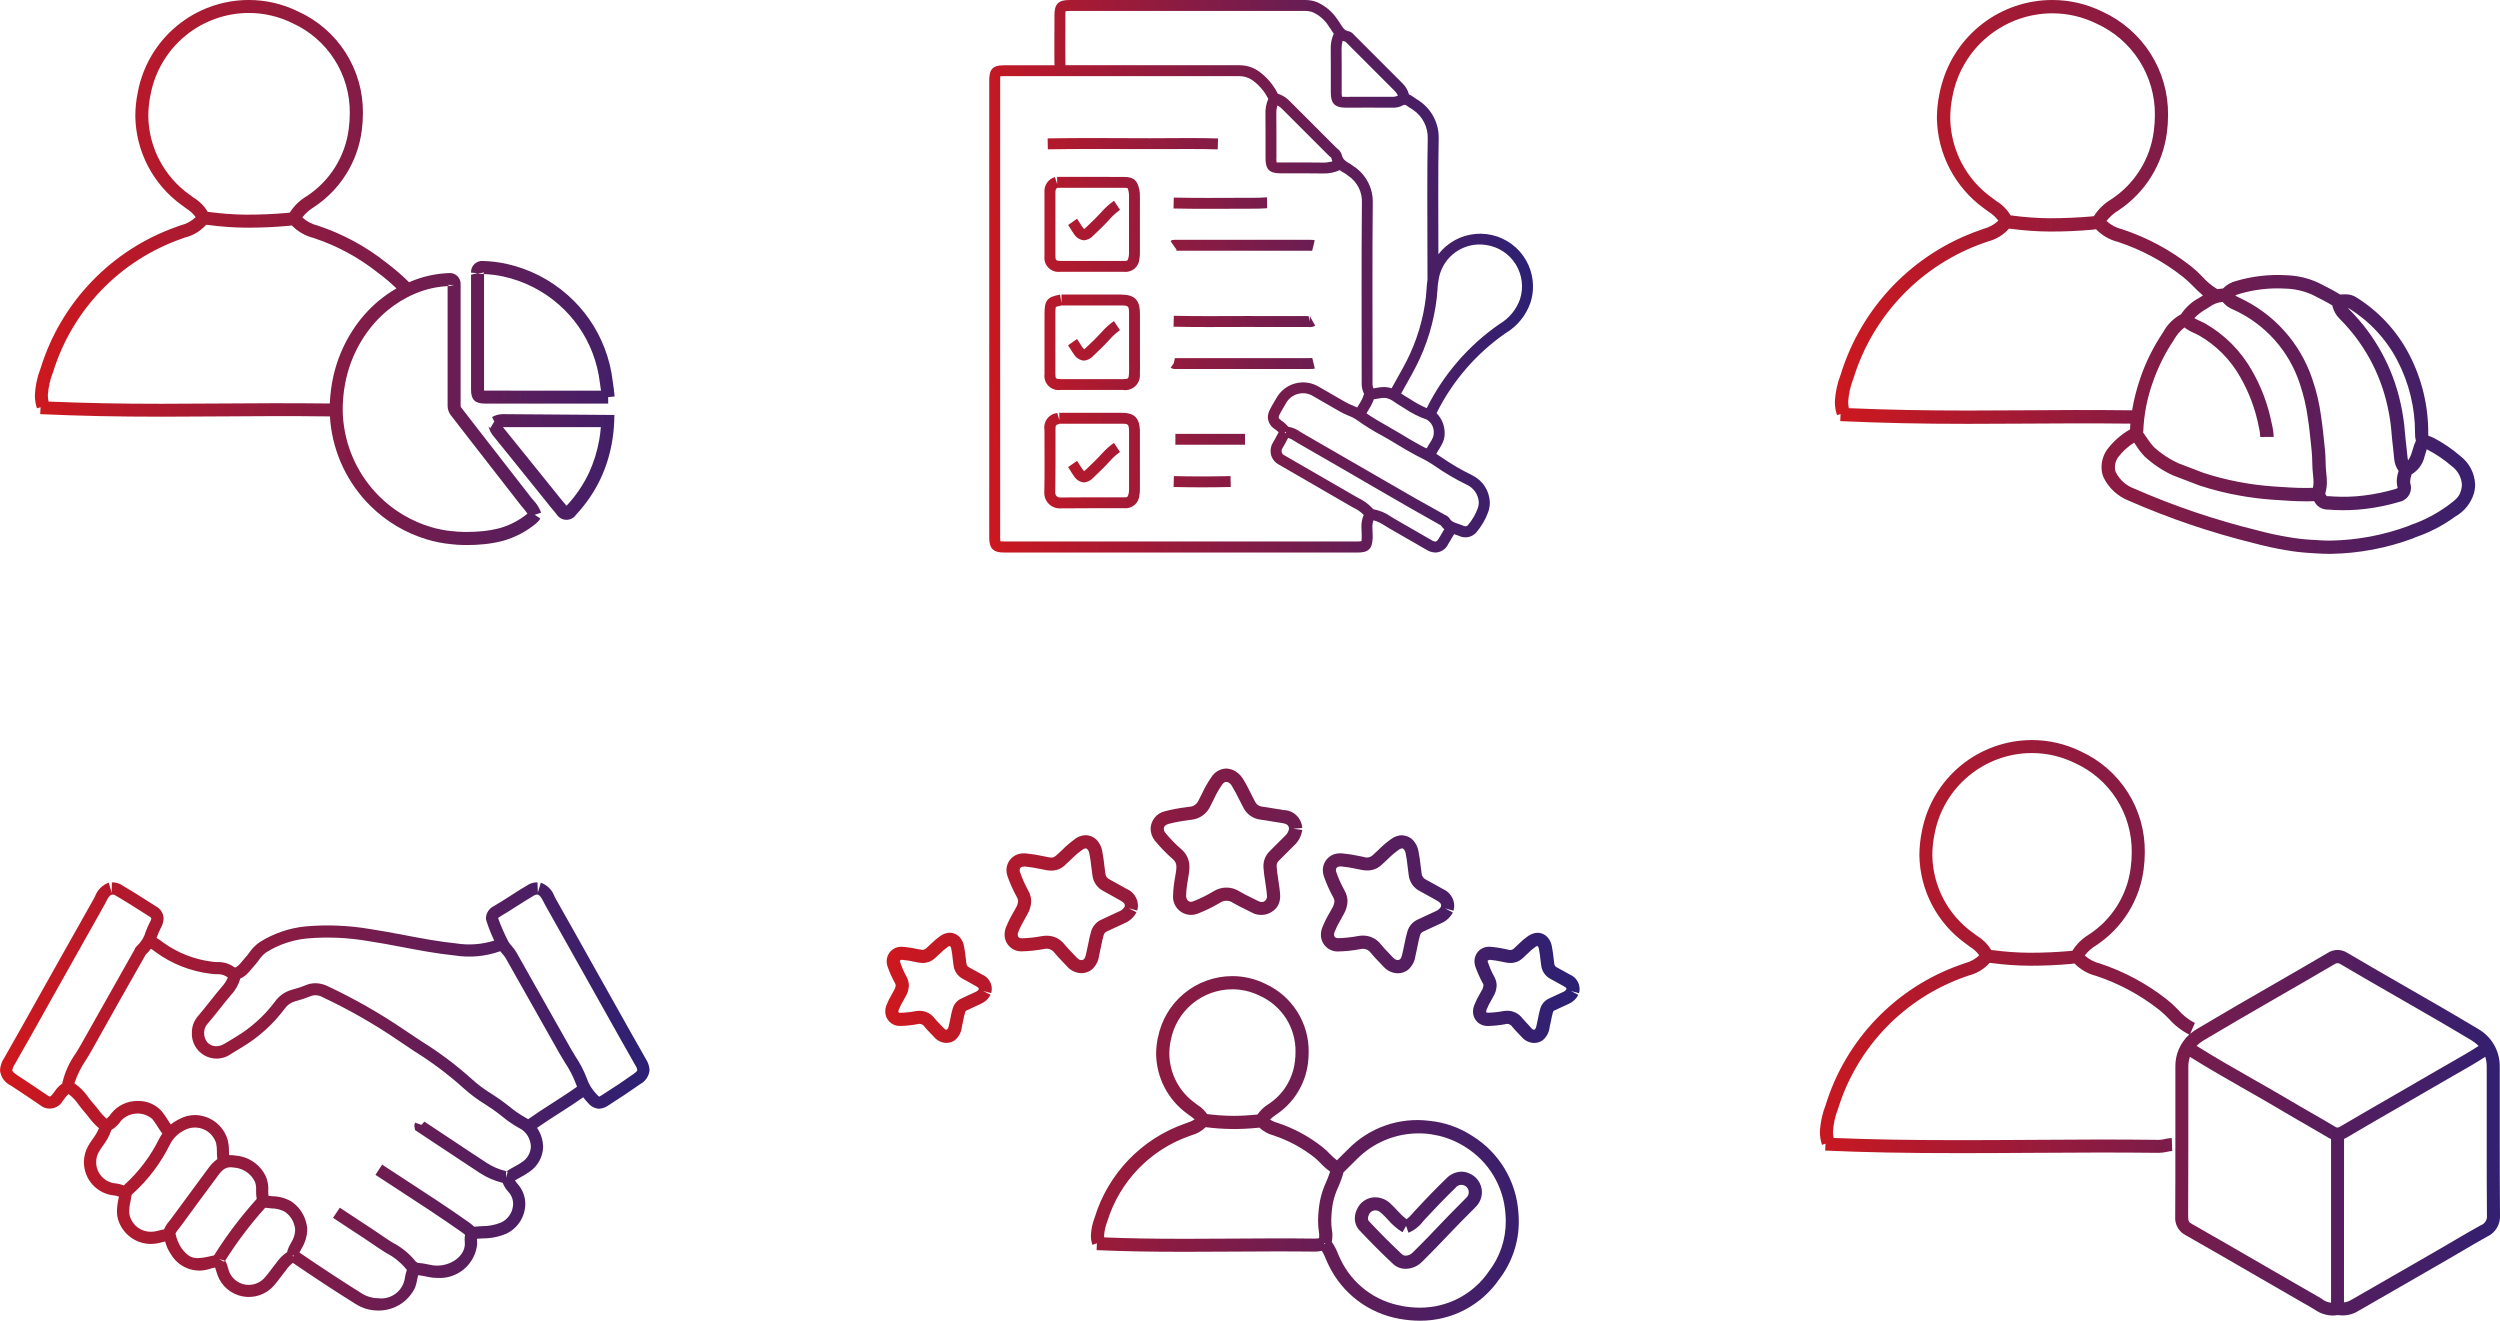 <svg xmlns="http://www.w3.org/2000/svg" xmlns:xlink="http://www.w3.org/1999/xlink" width="175.659" height="92.799" viewBox="0 0 175.659 92.799">
  <defs>
    <linearGradient id="linear-gradient" y1="0.773" x2="1" y2="0.779" gradientUnits="objectBoundingBox">
      <stop offset="0" stop-color="#ce181e"/>
      <stop offset="1" stop-color="#2a2075"/>
    </linearGradient>
    <linearGradient id="linear-gradient-2" y1="0.848" x2="1.091" y2="0.824" xlink:href="#linear-gradient"/>
    <linearGradient id="linear-gradient-3" y1="0.847" x2="1" y2="0.869" xlink:href="#linear-gradient"/>
    <linearGradient id="linear-gradient-4" y1="1.168" x2="1.06" y2="1.087" xlink:href="#linear-gradient"/>
    <linearGradient id="linear-gradient-5" y1="0.766" x2="1.17" y2="0.808" xlink:href="#linear-gradient"/>
    <linearGradient id="linear-gradient-6" x1="-0.039" y1="0.843" x2="1.053" y2="0.854" xlink:href="#linear-gradient"/>
    <clipPath id="clip-path">
      <path id="Path_4759" data-name="Path 4759" d="M37.763,31.848l.119-.135c.76-.824,1.476-1.561,2.187-2.252a.517.517,0,1,1,.766.688c-.215.222-.434.44-.651.659-.317.319-.634.637-.945.965-.714.754-1.431,1.505-2.175,2.233a.7.7,0,0,1-.49.221.367.367,0,0,1-.245-.077c-.779-.728-1.565-1.514-2.334-2.337a.285.285,0,0,1-.078-.206.57.57,0,0,1,.062-.241.49.49,0,0,1,.482-.32c.147,0,.263.062.458.246.133.124.259.257.383.39a4.488,4.488,0,0,0,1.041.9l.254-.445.167.479a2.387,2.387,0,0,0,1-.767M39.426,28.8c-.723.7-1.45,1.451-2.222,2.289l-.13.148a2.315,2.315,0,0,1-.449.428,4.8,4.8,0,0,1-.648-.612c-.14-.149-.278-.3-.424-.432a1.575,1.575,0,0,0-1.145-.494H34.4a1.4,1.4,0,0,0-1.247.83,1.468,1.468,0,0,0-.159.651,1.224,1.224,0,0,0,.326.837c.784.838,1.585,1.639,2.378,2.38a1.267,1.267,0,0,0,.875.326,1.621,1.621,0,0,0,1.137-.486c.75-.736,1.475-1.495,2.2-2.257.305-.322.617-.635.929-.949q.332-.331.661-.667a1.473,1.473,0,0,0,.425-1.025,1.442,1.442,0,0,0-.955-1.347,1.3,1.3,0,0,0-.481-.094,1.529,1.529,0,0,0-1.06.472m-8.584,4.55.077.017-.072.069Zm1.388-5.105v0h0v0m4.063,9.514a5.866,5.866,0,0,1-4.306-3.271c-.067-.129-.123-.264-.18-.4a3.8,3.8,0,0,0-.433-.822,2.7,2.7,0,0,0,.043-.46,1.912,1.912,0,0,0-.028-.338,4.213,4.213,0,0,1-.054-.692,7.722,7.722,0,0,1,.122-1.27,5.213,5.213,0,0,1,.371-1.1,7,7,0,0,0,.37-1.031l.012-.012c.183-.173.359-.35.535-.527.148-.15.3-.3.45-.447a6.107,6.107,0,0,1,7.552-.8,6,6,0,0,1,2.828,4.7c.015.18.023.359.023.537a5.733,5.733,0,0,1-1.182,3.5,5.838,5.838,0,0,1-4.84,2.558,7.3,7.3,0,0,1-1.285-.118m-20.909-4.82c0-.042-.007-.088-.007-.133a3.37,3.37,0,0,1,.231-1.006,9.234,9.234,0,0,1,5.768-5.984l.159-.057a2.211,2.211,0,0,0,.979-.563,15.84,15.84,0,0,0,3.657.043l.118-.012a2.285,2.285,0,0,0,1,.551,9.43,9.43,0,0,1,2.874,1.552,4.281,4.281,0,0,1,.428.4,4.14,4.14,0,0,0,.667.585c-.074.243-.175.483-.28.735a5.922,5.922,0,0,0-.43,1.306,8.586,8.586,0,0,0-.137,1.424,5.1,5.1,0,0,0,.068.847,1.037,1.037,0,0,1,.014.183,1.539,1.539,0,0,1-.011.181h-.008a1.113,1.113,0,0,1-.235.034c-1.954-.026-3.909-.014-5.866,0-1.107.007-2.212.014-3.319.014-2.253,0-4.027-.03-5.671-.1M26.228,25.16h0m-3.617-.882a2.162,2.162,0,0,0-.642-.621c-.062-.046-.125-.09-.184-.137a4.322,4.322,0,0,1-1.823-3.457,4.724,4.724,0,0,1,.1-.967,4.408,4.408,0,0,1,4.319-3.584,4.339,4.339,0,0,1,1.912.444,4.255,4.255,0,0,1,2.535,3.972,5.063,5.063,0,0,1-.046.675,4.148,4.148,0,0,1-1.858,2.98,2.563,2.563,0,0,0-.769.728l-.069.008c-.509.047-1.005.086-1.583.086a15.233,15.233,0,0,1-1.9-.127m-3.449-5.369a5.674,5.674,0,0,0-.121,1.154,5.266,5.266,0,0,0,2.171,4.181c.072.057.147.11.223.164a2.4,2.4,0,0,1,.311.248,1.942,1.942,0,0,1-.516.234l-.175.063a10.137,10.137,0,0,0-6.331,6.593,3.983,3.983,0,0,0-.267,1.261,2.057,2.057,0,0,0,.106.659l.317-.107-.022.481c1.8.082,3.71.118,6.2.118,1.108,0,2.216-.007,3.325-.014,1.95-.012,3.881-.024,5.863,0a2.024,2.024,0,0,0,.415-.053l.025-.005a3.564,3.564,0,0,1,.274.56c.067.158.134.315.211.465a6.838,6.838,0,0,0,4.962,3.755,8.312,8.312,0,0,0,1.451.133,6.713,6.713,0,0,0,5.574-2.929,6.634,6.634,0,0,0,1.366-4.049c0-.2-.009-.41-.027-.618a6.874,6.874,0,0,0-3.242-5.39,6.7,6.7,0,0,0-3.005-1.058,6.79,6.79,0,0,0-5.691,1.966c-.158.151-.312.305-.465.46l-.02.02c-.109.11-.218.221-.325.325a3.752,3.752,0,0,1-.5-.447,5,5,0,0,0-.522-.482,10.338,10.338,0,0,0-3.154-1.7,1.847,1.847,0,0,1-.527-.234,2.486,2.486,0,0,1,.4-.324A5.1,5.1,0,0,0,29.7,20.724a6.058,6.058,0,0,0,.053-.8,5.2,5.2,0,0,0-3.054-4.8,5.252,5.252,0,0,0-2.315-.538,5.323,5.323,0,0,0-5.222,4.32m-15.7-5.55c.122-.107.241-.218.358-.333a4.7,4.7,0,0,1,.587-.5c.091-.06.136-.065.178-.01a.449.449,0,0,1,.059.179c.049.233.075.47.1.707.016.149.034.3.056.444a1.231,1.231,0,0,0,.665.944c.168.087.333.181.5.275.14.079.278.159.418.234.123.067.187.125.187.175a.274.274,0,0,1,0,.041.5.5,0,0,1-.228.187c-.2.088-.394.18-.591.272l-.374.176a1.108,1.108,0,0,0-.636.714,6.1,6.1,0,0,0-.161.687c-.026.133-.052.265-.083.394l-.026.111c-.028.123-.056.251-.162.305a.273.273,0,0,1-.182-.1L3.879,18c-.142-.148-.286-.293-.415-.452a1.31,1.31,0,0,0-1.057-.523,1.65,1.65,0,0,0-.285.025,6.793,6.793,0,0,1-1.079.115c-.111,0-.12-.047-.12-.1l.02-.1a5.079,5.079,0,0,1,.355-.707l.136-.245a1.623,1.623,0,0,0,.228-.77,1.31,1.31,0,0,0-.173-.628,5.883,5.883,0,0,1-.462-1.075c0-.024,0-.1.158-.1h0a6.963,6.963,0,0,1,.927.151l.173.035a1.815,1.815,0,0,0,.345.035,1.218,1.218,0,0,0,.83-.31m.431-1.6a5.438,5.438,0,0,0-.71.6c-.107.1-.213.205-.327.3a.383.383,0,0,1-.389.065L2.3,12.694a7.592,7.592,0,0,0-1.14-.172A1.016,1.016,0,0,0,.1,13.544a1.146,1.146,0,0,0,.056.35,7.471,7.471,0,0,0,.536,1.2.34.34,0,0,1,.042.156.769.769,0,0,1-.115.331l-.128.23a5.69,5.69,0,0,0-.416.84A1.192,1.192,0,0,0,0,17.069a1.009,1.009,0,0,0,1.043,1.019,7.478,7.478,0,0,0,1.233-.128.416.416,0,0,1,.472.168c.145.18.306.348.469.514l.227.238a1.161,1.161,0,0,0,.861.4,1,1,0,0,0,.6-.2,1.394,1.394,0,0,0,.479-.92c.034-.145.065-.292.092-.439a5.662,5.662,0,0,1,.139-.594c.017-.063.045-.1.138-.144l.383-.18c.19-.089.38-.179.573-.264A1.4,1.4,0,0,0,7.4,15.9l-.523-.272.568.153a1.229,1.229,0,0,0,.042-.314,1.1,1.1,0,0,0-.674-.988c-.133-.072-.266-.147-.4-.222-.176-.1-.352-.2-.53-.292a.3.3,0,0,1-.177-.259c-.019-.139-.036-.278-.053-.418-.031-.263-.063-.526-.114-.781a1.286,1.286,0,0,0-.24-.57.958.958,0,0,0-.768-.4,1.165,1.165,0,0,0-.648.223m40.867,1.6c.121-.105.237-.216.354-.327a4.5,4.5,0,0,1,.591-.509c.094-.062.138-.066.179-.011a.491.491,0,0,1,.059.179c.048.231.074.465.1.7.018.152.035.3.058.452a1.227,1.227,0,0,0,.664.944c.17.087.335.181.5.275.14.079.279.159.418.234s.191.126.191.176a.25.25,0,0,1-.005.038.488.488,0,0,1-.228.189c-.191.084-.379.173-.567.262l-.4.186a1.128,1.128,0,0,0-.637.716c-.065.218-.11.441-.154.664-.026.14-.055.278-.089.42l-.022.1c-.028.127-.057.257-.164.313a.273.273,0,0,1-.182-.1L45.182,18c-.144-.149-.288-.3-.419-.459a1.321,1.321,0,0,0-1.058-.521,1.662,1.662,0,0,0-.286.025,6.7,6.7,0,0,1-1.08.115c-.108,0-.117-.046-.117-.094a.3.3,0,0,1,.021-.1,4.9,4.9,0,0,1,.347-.7l.14-.254a1.613,1.613,0,0,0,.231-.771,1.294,1.294,0,0,0-.161-.6,5.965,5.965,0,0,1-.475-1.1c0-.065.023-.065.159-.1a7.063,7.063,0,0,1,.92.149l.181.037a1.75,1.75,0,0,0,.346.036,1.218,1.218,0,0,0,.828-.311m.433-1.6a5.282,5.282,0,0,0-.718.609c-.105.1-.209.2-.32.3a.371.371,0,0,1-.388.065l-.175-.035a7.564,7.564,0,0,0-1.134-.17A1.017,1.017,0,0,0,41.4,13.544a1.159,1.159,0,0,0,.056.352,7.9,7.9,0,0,0,.535,1.2.313.313,0,0,1,.044.155.763.763,0,0,1-.118.332l-.134.241a5.651,5.651,0,0,0-.406.826,1.182,1.182,0,0,0-.08.424,1.006,1.006,0,0,0,1.04,1.017,7.522,7.522,0,0,0,1.235-.128.415.415,0,0,1,.472.168c.147.182.31.35.472.519l.222.233a1.167,1.167,0,0,0,.863.4,1.013,1.013,0,0,0,.606-.2,1.39,1.39,0,0,0,.477-.917c.037-.153.068-.306.1-.461.037-.191.075-.385.13-.573a.208.208,0,0,1,.138-.146l.408-.19c.184-.085.367-.172.552-.254a1.4,1.4,0,0,0,.688-.635l-.516-.274.563.153a1.188,1.188,0,0,0,.043-.314,1.108,1.108,0,0,0-.675-.989c-.135-.072-.266-.147-.4-.222-.176-.1-.352-.2-.53-.292a.3.3,0,0,1-.176-.259c-.021-.141-.036-.282-.054-.424-.029-.262-.061-.522-.114-.781a1.274,1.274,0,0,0-.238-.564.959.959,0,0,0-.767-.4,1.178,1.178,0,0,0-.648.222M12.613,6.8c.156-.136.305-.277.454-.42a5.935,5.935,0,0,1,.778-.666.489.489,0,0,1,.246-.106c.053,0,.114.065.159.12a.693.693,0,0,1,.1.284c.062.3.1.608.133.914.023.192.046.383.074.573a1.418,1.418,0,0,0,.78,1.114c.212.111.42.23.627.348.185.106.37.211.556.311.309.168.312.286.312.343h0a.5.5,0,0,1-.011.1.741.741,0,0,1-.364.313c-.257.114-.511.235-.765.354l-.475.224a1.3,1.3,0,0,0-.75.839,8.016,8.016,0,0,0-.2.856c-.033.175-.069.351-.112.529l-.03.13c-.052.234-.087.38-.186.453-.131.1-.328.043-.481-.125-.1-.112-.211-.223-.318-.334-.184-.189-.368-.378-.534-.584a1.564,1.564,0,0,0-1.257-.623,2.058,2.058,0,0,0-.345.03,8.651,8.651,0,0,1-1.411.152c-.184,0-.284-.092-.284-.256a.493.493,0,0,1,.035-.173,6.312,6.312,0,0,1,.452-.912l.18-.327a1.945,1.945,0,0,0,.28-.932,1.518,1.518,0,0,0-.188-.714,8.5,8.5,0,0,1-.6-1.342.412.412,0,0,1-.022-.131c0-.161.078-.244.346-.259a9.248,9.248,0,0,1,1.172.189l.256.051a2.216,2.216,0,0,0,.446.051,1.376,1.376,0,0,0,.953-.37m.718-1.852a6.651,6.651,0,0,0-.9.766c-.137.131-.275.264-.421.389-.213.188-.341.169-.613.113l-.252-.052a10.284,10.284,0,0,0-1.289-.205l-.111,0A1.179,1.179,0,0,0,8.518,7.135a1.344,1.344,0,0,0,.065.411,9.573,9.573,0,0,0,.682,1.518.545.545,0,0,1,.07.259,1.078,1.078,0,0,1-.169.491l-.175.316a7.36,7.36,0,0,0-.513,1.044,1.4,1.4,0,0,0-.092.494,1.168,1.168,0,0,0,1.206,1.177,9.6,9.6,0,0,0,1.565-.163.687.687,0,0,1,.733.262c.182.227.384.436.587.645.1.105.2.209.3.318a1.372,1.372,0,0,0,1.009.472,1.171,1.171,0,0,0,.7-.229,1.533,1.533,0,0,0,.539-1l.026-.113c.046-.188.082-.379.12-.569a7.511,7.511,0,0,1,.177-.764.391.391,0,0,1,.249-.267l.489-.23c.248-.116.495-.234.745-.344a1.663,1.663,0,0,0,.824-.763L17.1,9.816l.607.163a1.418,1.418,0,0,0,.051-.366,1.3,1.3,0,0,0-.8-1.156c-.18-.1-.358-.2-.536-.3-.216-.122-.434-.247-.656-.363a.505.505,0,0,1-.3-.429c-.026-.183-.049-.365-.071-.549-.037-.33-.077-.662-.145-.992a1.522,1.522,0,0,0-.279-.668,1.107,1.107,0,0,0-.884-.472,1.353,1.353,0,0,0-.76.262M34.844,6.8c.154-.135.3-.274.447-.416a6.054,6.054,0,0,1,.783-.67.491.491,0,0,1,.245-.106h0c.054,0,.116.066.157.117h0a.694.694,0,0,1,.1.288c.063.3.1.609.134.913.022.191.045.382.072.574a1.43,1.43,0,0,0,.781,1.113c.218.114.432.235.645.357.179.1.358.2.538.3.311.168.312.284.312.341a.413.413,0,0,1-.012.1.751.751,0,0,1-.364.311c-.253.113-.5.233-.757.351l-.482.227a1.311,1.311,0,0,0-.752.841,8.606,8.606,0,0,0-.2.846c-.035.178-.071.356-.113.535l-.031.138c-.054.232-.09.377-.183.447-.137.1-.329.046-.486-.125-.1-.108-.2-.213-.3-.32-.187-.192-.374-.386-.546-.6a1.565,1.565,0,0,0-1.258-.623,2.049,2.049,0,0,0-.345.03,8.651,8.651,0,0,1-1.409.152c-.184,0-.286-.092-.286-.256a.491.491,0,0,1,.034-.173,6.207,6.207,0,0,1,.45-.9l.187-.339a1.968,1.968,0,0,0,.278-.929,1.593,1.593,0,0,0-.213-.759,8.217,8.217,0,0,1-.582-1.3.413.413,0,0,1-.022-.131c0-.188.154-.257.341-.257h.006a9.139,9.139,0,0,1,1.167.188l.259.052a2.077,2.077,0,0,0,.427.047,1.429,1.429,0,0,0,.975-.366m1.477-2.114h0a1.355,1.355,0,0,0-.759.262,6.928,6.928,0,0,0-.907.77c-.136.13-.272.262-.413.385a.6.6,0,0,1-.616.113l-.256-.053a10.161,10.161,0,0,0-1.285-.2l-.11,0a1.178,1.178,0,0,0-1.226,1.181,1.346,1.346,0,0,0,.065.411,9.62,9.62,0,0,0,.68,1.52.556.556,0,0,1,.071.259,1.076,1.076,0,0,1-.167.491l-.18.324a7.253,7.253,0,0,0-.511,1.036,1.428,1.428,0,0,0-.092.494,1.169,1.169,0,0,0,1.208,1.177,9.589,9.589,0,0,0,1.563-.163.684.684,0,0,1,.735.262c.186.233.392.446.6.661l.288.3a1.369,1.369,0,0,0,1.01.474,1.169,1.169,0,0,0,.7-.231,1.524,1.524,0,0,0,.536-.987l.029-.121c.046-.19.083-.384.121-.578.051-.254.1-.507.173-.754a.393.393,0,0,1,.251-.269l.494-.233c.247-.115.492-.231.738-.341a1.664,1.664,0,0,0,.825-.76l-.555-.29.6.167a1.418,1.418,0,0,0,.052-.373,1.3,1.3,0,0,0-.8-1.153c-.173-.094-.346-.192-.519-.29-.223-.126-.446-.254-.674-.372a.52.52,0,0,1-.3-.43c-.027-.181-.048-.363-.069-.545-.039-.332-.079-.666-.147-.991a1.512,1.512,0,0,0-.28-.674v0h0a1.106,1.106,0,0,0-.878-.467ZM21.141,8.935a7.2,7.2,0,0,1,.129-1.14l.064-.407a3.136,3.136,0,0,0,.039-.456,1.591,1.591,0,0,0-.546-1.241,9.918,9.918,0,0,1-1.155-1.183.449.449,0,0,1-.1-.268c0-.159.121-.288.323-.346a10.5,10.5,0,0,1,1.339-.255l.25-.036a1.648,1.648,0,0,0,1.3-.843c.107-.2.206-.394.3-.595a6.631,6.631,0,0,1,.573-1.013c.1-.129.242-.309.5-.15a.771.771,0,0,1,.228.272c.182.3.336.6.491.914.094.189.19.379.291.566a1.54,1.54,0,0,0,1.2.838c.284.036.566.085.848.134.211.036.423.072.637.1.436.064.5.209.522.4a.879.879,0,0,1-.276.5c-.216.208-.428.421-.638.634l-.438.44a1.449,1.449,0,0,0-.448,1.114v.008a9.189,9.189,0,0,0,.117.973c.03.194.062.389.084.586l.019.153a2.758,2.758,0,0,1,.028.326.393.393,0,0,1-.062.248c-.17.261-.415.177-.617.074-.155-.082-.311-.158-.467-.234-.261-.128-.523-.255-.774-.406a1.7,1.7,0,0,0-1.85-.007,9.3,9.3,0,0,1-1.42.7.45.45,0,0,1-.156.03c-.23,0-.336-.227-.336-.429M22.916.607a7.372,7.372,0,0,0-.656,1.15c-.092.187-.184.374-.283.555a.731.731,0,0,1-.634.378l-.246.035a11.37,11.37,0,0,0-1.458.28,1.287,1.287,0,0,0-.992,1.233,1.361,1.361,0,0,0,.3.831,10.724,10.724,0,0,0,1.282,1.317.66.66,0,0,1,.228.544,2.257,2.257,0,0,1-.028.322l-.064.389a8.288,8.288,0,0,0-.142,1.295,1.273,1.273,0,0,0,1.249,1.35,1.417,1.417,0,0,0,.48-.088,10.185,10.185,0,0,0,1.563-.762.8.8,0,0,1,.919,0c.272.163.556.3.842.442.15.073.3.146.448.224a1.389,1.389,0,0,0,1.81-.38,1.316,1.316,0,0,0,.217-.76,3.332,3.332,0,0,0-.038-.444l-.016-.137c-.023-.209-.057-.419-.089-.627a8.09,8.09,0,0,1-.108-.915.485.485,0,0,1,.174-.378l.447-.449c.206-.207.412-.416.621-.617a1.8,1.8,0,0,0,.557-1.079l-.637-.085.639-.054a1.338,1.338,0,0,0-1.31-1.258c-.206-.03-.41-.066-.615-.1-.293-.051-.588-.1-.883-.139a.622.622,0,0,1-.511-.361c-.1-.178-.186-.36-.277-.541-.167-.333-.333-.667-.529-.985A1.639,1.639,0,0,0,24.64.216,1.315,1.315,0,0,0,23.947,0a1.287,1.287,0,0,0-1.031.606" transform="translate(0 -0.001)" fill="url(#linear-gradient)"/>
    </clipPath>
    <clipPath id="clip-path-2">
      <path id="Path_4760" data-name="Path 4760" d="M33.907,37.951l-.454-.025a13.735,13.735,0,0,1-1.6-.19,21.513,21.513,0,0,1-2.154-.469,53.413,53.413,0,0,1-8.683-2.942,2.336,2.336,0,0,1-1.281-1.158.824.824,0,0,1-.058-.328,1.215,1.215,0,0,1,.2-.675,4.26,4.26,0,0,1,1.15-1.065c.05.071.1.144.147.216a4.452,4.452,0,0,0,.611.778,7.632,7.632,0,0,0,1.951,1.3l1.868.716a20.589,20.589,0,0,0,2.972.738c.722.125,1.439.212,2.126.261l.246.016c.68.047,1.384.1,2.086.1h.212c.139,0,.282,0,.43-.014a1.04,1.04,0,0,0,.862.592c.164,0,.327.016.49.029a12.81,12.81,0,0,0,2.265-.076,14.051,14.051,0,0,0,2.366-.491,1.013,1.013,0,0,0,.823-.97,1.175,1.175,0,0,0-.04-.3.577.577,0,0,1-.022-.162,1.832,1.832,0,0,1,.1-.488l.005-.015a1.971,1.971,0,0,0,.912-1.265c.031-.091.058-.183.085-.275.022-.077.044-.151.067-.218.031.013.063.03.094.047a8.661,8.661,0,0,1,1.641,1.119,1.756,1.756,0,0,1,.734,1.3,1.5,1.5,0,0,1-.054.39c-.122.456-.3.631-.969,1.123a10.054,10.054,0,0,1-2.606,1.348c-.043.022-.088.043-.132.06a16.545,16.545,0,0,1-5.444,1.026l-.184,0c-.253,0-.508-.016-.761-.032m6.334-5.767c-.024-.285-.056-.571-.089-.856s-.068-.581-.091-.872a14.223,14.223,0,0,0-.312-2.121,13.338,13.338,0,0,0-3.614-6.6.97.97,0,0,1-.088-.1.258.258,0,0,1,.072.034,9.435,9.435,0,0,1,3.408,3.668,10.94,10.94,0,0,1,1.237,5.1,1.929,1.929,0,0,0,.059.536,2.973,2.973,0,0,0-.2.544c-.023.077-.044.153-.078.249a1.974,1.974,0,0,1-.269.582.723.723,0,0,1-.036-.168M30.835,30.7a4.685,4.685,0,0,0-.146-.973A12.073,12.073,0,0,0,29.285,26a8.784,8.784,0,0,0-3.247-3.259c-.122-.069-.251-.127-.379-.187a3.461,3.461,0,0,1-.4-.2,3.353,3.353,0,0,1,.814-.631l.279-.177a1.781,1.781,0,0,1,.847-.328l.05,0a1.835,1.835,0,0,0,.761.543,8.658,8.658,0,0,1,4.656,5.194,12.646,12.646,0,0,1,.569,2.436c.1.625.159,1.253.224,1.882l.046.444c.025.244.031.489.038.733.008.3.016.595.051.89a4.507,4.507,0,0,1,.037.528,1.882,1.882,0,0,1-.039.406c-.119.009-.251.01-.406.011h-.157c-.671,0-1.357-.048-2.021-.093l-.245-.017a20.529,20.529,0,0,1-4.849-.945l-1.8-.689a6.691,6.691,0,0,1-1.685-1.116,3.832,3.832,0,0,1-.484-.628c-.092-.137-.184-.275-.284-.407a.839.839,0,0,0,.01-.116,11.519,11.519,0,0,1,.669-3.413,12.7,12.7,0,0,1,1.422-2.887l.069-.106a2.768,2.768,0,0,1,.732-.859,3.189,3.189,0,0,0,.7.4c.106.049.213.1.313.153a7.735,7.735,0,0,1,2.9,2.919,11.343,11.343,0,0,1,1.316,3.53,3.4,3.4,0,0,1,.1.693ZM27.206,21.15h0Zm7.257,13.5a2.617,2.617,0,0,0,.108-.783,5.76,5.76,0,0,0-.043-.638c-.034-.269-.039-.537-.047-.806s-.015-.536-.043-.8l-.045-.442c-.067-.643-.131-1.287-.229-1.925a13.411,13.411,0,0,0-.613-2.612A9.679,9.679,0,0,0,28.4,20.91a2.446,2.446,0,0,1-.272-.14,1.423,1.423,0,0,1,.321-.128,9.378,9.378,0,0,1,3.186-.364,4.953,4.953,0,0,1,1.878.415l.16.081c.449.227.877.44,1.282.689a1.789,1.789,0,0,0,.517.94,12.417,12.417,0,0,1,3.36,6.143,13.244,13.244,0,0,1,.292,1.986c.024.3.058.6.093.9.032.276.064.552.085.825a1.645,1.645,0,0,0,.31.832,2.509,2.509,0,0,0-.133.733,1.9,1.9,0,0,0,.065.462.292.292,0,0,1-.147.07,13.183,13.183,0,0,1-2.207.461,11.589,11.589,0,0,1-2.1.073c-.173-.012-.345-.026-.493-.026h-.022a.313.313,0,0,1-.121-.216M.983,28.679a2.1,2.1,0,0,1-.048-.451,5.424,5.424,0,0,1,.376-1.655,14.666,14.666,0,0,1,9.169-9.51l.256-.092a2.928,2.928,0,0,0,1.495-.905,1.211,1.211,0,0,1,.125.01,22.026,22.026,0,0,0,2.791.194c1.008,0,1.984-.044,2.9-.125l.126-.013.177-.025A3.228,3.228,0,0,0,19.9,17a14.947,14.947,0,0,1,4.57,2.463,6.945,6.945,0,0,1,.7.644,8.751,8.751,0,0,0,.693.651l-.016.01-.26.167a3.429,3.429,0,0,0-1.258,1.143,3.128,3.128,0,0,0-1.27,1.277l-.067.1a13.643,13.643,0,0,0-1.526,3.1,13.936,13.936,0,0,0-.581,2.275c-2.918-.035-5.406-.018-7.788,0-1.261.008-2.493.016-3.744.016-3.094,0-5.63-.05-8.363-.166M12.469,15.147l-.121-.013a2.913,2.913,0,0,0-.993-1c-.1-.073-.206-.146-.3-.224A7,7,0,0,1,8.106,8.3a7.781,7.781,0,0,1,.165-1.562A7.147,7.147,0,0,1,15.277.936a7.019,7.019,0,0,1,3.1.719,6.978,6.978,0,0,1,4.109,6.437,8.472,8.472,0,0,1-.072,1.09A6.74,6.74,0,0,1,19.4,14.016a3.639,3.639,0,0,0-1.2,1.172c-.062,0-.134.012-.235.025-.889.078-1.84.12-2.879.122a20.956,20.956,0,0,1-2.618-.188M15.277,0A8.053,8.053,0,0,0,7.511,5.92q-.089.309-.156.633c0,.01-.005.022-.007.032A8.717,8.717,0,0,0,7.169,8.3a7.988,7.988,0,0,0,3.3,6.335c.111.087.227.17.342.252a2.361,2.361,0,0,1,.676.621,2.406,2.406,0,0,1-1.061.576l-.272.1A15.581,15.581,0,0,0,.41,26.316,6.093,6.093,0,0,0,0,28.227a2.947,2.947,0,0,0,.152.946L.4,29.089l-.022.5c2.963.133,5.646.192,8.964.192,1.253,0,2.487-.008,3.75-.015,2.35-.014,4.8-.032,7.67,0-.011.137-.017.275-.024.412l-.01,0a5.3,5.3,0,0,0-1.614,1.432,2.155,2.155,0,0,0-.376,1.224,1.737,1.737,0,0,0,.139.706,3.3,3.3,0,0,0,1.745,1.628,54.242,54.242,0,0,0,8.829,3,22.836,22.836,0,0,0,2.246.489,14.2,14.2,0,0,0,1.71.2l.437.026c.273.016.547.033.819.033l.216,0a17.438,17.438,0,0,0,5.746-1.088.716.716,0,0,0,.151-.071h0a10.4,10.4,0,0,0,2.81-1.458,2.807,2.807,0,0,0,1.316-1.631,2.428,2.428,0,0,0,.086-.633,2.642,2.642,0,0,0-1.051-2,9.625,9.625,0,0,0-1.812-1.24,2.156,2.156,0,0,0-.427-.177c0-.053,0-.113-.005-.177A11.874,11.874,0,0,0,40.352,24.9a10.347,10.347,0,0,0-3.743-4.026,1.363,1.363,0,0,0-.736-.194c-.109,0-.217.009-.373.012-.457-.285-.937-.526-1.4-.759l-.161-.081a5.758,5.758,0,0,0-2.234-.513,10.268,10.268,0,0,0-3.5.4,1.973,1.973,0,0,0-.944.537c-.047,0-.1.005-.143.01a2.112,2.112,0,0,0-.242.033,4.527,4.527,0,0,1-1.049-.872,7.48,7.48,0,0,0-.79-.728,15.822,15.822,0,0,0-4.853-2.611,2.46,2.46,0,0,1-1.1-.582,3.135,3.135,0,0,1,.838-.74,7.739,7.739,0,0,0,3.41-5.483,9.448,9.448,0,0,0,.079-1.213A7.884,7.884,0,0,0,18.785.814,7.945,7.945,0,0,0,15.277,0Z" transform="translate(0 0)" fill="url(#linear-gradient-2)"/>
    </clipPath>
    <clipPath id="clip-path-3">
      <path id="Path_4761" data-name="Path 4761" d="M15.386,26.463l.384.109v.007a.821.821,0,0,1-.007.086Zm.348-.023,0,0,0,0m4.823-.232h.1l-.059.088Zm-4.479,1.079a1.734,1.734,0,0,1-.063-.212,1.861,1.861,0,0,0-.189-.5,27.135,27.135,0,0,1,2.808-3.714c.144.022.29.035.437.047a1.981,1.981,0,0,1,.912.217,1.652,1.652,0,0,1,.7.967,1.129,1.129,0,0,1,.057.352,1.743,1.743,0,0,1-.259.828l-.05.09a2.081,2.081,0,0,0-.258.618,2.841,2.841,0,0,0-.761.756l-.13.167c-.094.116-.182.235-.272.354-.128.172-.255.342-.4.5a1.484,1.484,0,0,1-2.532-.47M35.551,20.34a.25.25,0,0,1,.117-.018l-.086.42ZM12.73,25.672a2.959,2.959,0,0,1-.4-1,1.472,1.472,0,0,1,.221-.324c.049-.061.1-.12.137-.177.841-1.156,1.693-2.3,2.543-3.452l.058-.081c.37-.5.6-.689,1.146-.6a1.763,1.763,0,0,1,1.472.989,1.4,1.4,0,0,1,.086.613,3.053,3.053,0,0,0,.044.6,28.794,28.794,0,0,0-2.953,3.9.764.764,0,0,0-.045.068,2.627,2.627,0,0,0-.279.061l-.131.032a3.739,3.739,0,0,1-.747.1c-.467,0-.752-.2-1.153-.73m-3.6-2.195a1.393,1.393,0,0,1-.053-.385,3.737,3.737,0,0,1,.106-.747c.012-.065.022-.13.03-.193.023-.174.03-.2.1-.261a11.574,11.574,0,0,0,2.634-3.482,2.183,2.183,0,0,1,1-.988l.1-.053a1.557,1.557,0,0,1,2.141.966,2.416,2.416,0,0,1,.053.58,4.1,4.1,0,0,0,.03.528,2.823,2.823,0,0,0-.663.685l-.059.08Q13.265,21.933,12,23.664l-.115.146a2.028,2.028,0,0,0-.358.571,3.735,3.735,0,0,0-.392.087L11,24.5a1.616,1.616,0,0,1-.393.048,1.522,1.522,0,0,1-1.478-1.072M8.12,21.15a1.492,1.492,0,0,1-1.363-1.5,1.426,1.426,0,0,1,.185-.708c.089-.155.192-.3.294-.448A3.655,3.655,0,0,0,7.821,17.4a2.142,2.142,0,0,0,.691-.664,1.593,1.593,0,0,1,2.183-.119,4.265,4.265,0,0,1,.364.52,5.711,5.711,0,0,0,.346.508,4.192,4.192,0,0,0-.217.36,10.8,10.8,0,0,1-2.43,3.231c-.023.019-.046.039-.067.059a1.981,1.981,0,0,0-.571-.145m-1.2-5.174c-.115-.145-.229-.289-.353-.426s-.241-.29-.356-.442a3.657,3.657,0,0,0-.984-.99,6.594,6.594,0,0,1,.823-1.656c.138-.223.276-.445.4-.672q1.875-3.358,3.779-6.7c0-.01.011-.02.015-.028a2.129,2.129,0,0,0,.359-.4,3.4,3.4,0,0,1,.322.227,8.21,8.21,0,0,0,3.851,1.526,3.621,3.621,0,0,0,.454.038,1.1,1.1,0,0,1,.645.141,1.447,1.447,0,0,0,.134.089,2.25,2.25,0,0,1-.434.666c-.283.33-.552.67-.821,1.01-.282.357-.564.714-.864,1.059a1.76,1.76,0,0,0-.409,1.16,1.739,1.739,0,0,0,2.783,1.453l.3-.18c.162-.095.323-.191.48-.293a10.308,10.308,0,0,0,2.956-2.68,1.3,1.3,0,0,1,.734-.52l.189-.056a7.246,7.246,0,0,0,.861-.292.979.979,0,0,1,.881.055,38.511,38.511,0,0,1,5.251,2.994c.4.276.8.544,1.21.813a24.333,24.333,0,0,1,3.469,2.609A10.317,10.317,0,0,0,34.1,15.6c.186.121.37.242.552.368.212.147.415.305.618.465a8.04,8.04,0,0,0,1.181.814,1.394,1.394,0,0,1,.639.586,1.543,1.543,0,0,1,.212.743,1.366,1.366,0,0,1-.639,1.087,5.273,5.273,0,0,1-.524.313,6.158,6.158,0,0,0-.59.353l0-.044a4.2,4.2,0,0,1-1.37-.588l-1.32-.87c-1.011-.668-2.023-1.337-3.038-2.017l-.21.227-.441-.154a.5.5,0,0,0-.057.227l.048.289.189.128c1.009.677,2.024,1.345,3.037,2.014l1.318.87a5.149,5.149,0,0,0,1.618.7,2.04,2.04,0,0,0,.41.648,1.227,1.227,0,0,1,.321.836,1.476,1.476,0,0,1-.836,1.3,3.43,3.43,0,0,1-1.352.258c-.188.01-.375.022-.544.04a3.83,3.83,0,0,0-.46-.368c-1.443-1.017-2.943-1.993-4.393-2.937-.539-.352-1.079-.7-1.617-1.057l-.473.717q.811.532,1.622,1.059c1.444.94,2.936,1.912,4.365,2.917a3.213,3.213,0,0,1,.312.241,1.354,1.354,0,0,0-.031.3,1.979,1.979,0,0,0,.01.208,1.107,1.107,0,0,1,.006.124c0,.955-1.217,1.729-2.391,1.484l-.1-.021a5.22,5.22,0,0,0-.836-.128.556.556,0,0,0-.133-.1,4.95,4.95,0,0,0-1.564-1.292c-.19-.117-.38-.232-.561-.358-.649-.45-1.309-.883-1.971-1.314-.412-.269-.822-.538-1.231-.811l-.477.712c.412.276.827.546,1.241.817.654.427,1.308.854,1.95,1.3.195.134.4.259.6.383a4.284,4.284,0,0,1,1.315,1.061.576.576,0,0,0,.082.094,3.2,3.2,0,0,0-.131.525,1.678,1.678,0,0,1-1.9,1.467,2.106,2.106,0,0,1-1.128-.331c-1.375-.859-2.812-1.8-4.385-2.874a2,2,0,0,1,.127-.247l.055-.1a2.54,2.54,0,0,0,.362-1.237,2.005,2.005,0,0,0-.1-.615A2.483,2.483,0,0,0,20.441,22.4a2.718,2.718,0,0,0-1.3-.348c-.091-.008-.184-.015-.273-.025a2.515,2.515,0,0,1-.019-.389,2.128,2.128,0,0,0-.175-.989,2.581,2.581,0,0,0-2.1-1.453,2.165,2.165,0,0,0-.48-.031c0-.085-.007-.172-.008-.262a3.2,3.2,0,0,0-.082-.789A2.423,2.423,0,0,0,13.7,16.347a2.287,2.287,0,0,0-1.064.265l-.18.094a3.12,3.12,0,0,0-.46.3c-.075-.106-.144-.216-.213-.326a5.019,5.019,0,0,0-.439-.621,2.163,2.163,0,0,0-1.655-.7,2.313,2.313,0,0,0-1.871.877,1.838,1.838,0,0,1-.326.367,3.549,3.549,0,0,1-.569-.623m7.646-4.744a.967.967,0,0,1-.226-.652.911.911,0,0,1,.2-.6c.305-.353.6-.721.887-1.087.263-.333.525-.664.8-.986a2.75,2.75,0,0,0,.655-1.156,1.569,1.569,0,0,0,.462-.311,3.589,3.589,0,0,0,.308-.339c.054-.066.107-.131.164-.191a4.813,4.813,0,0,0,.361-.443,2.183,2.183,0,0,1,.515-.549,6.594,6.594,0,0,1,2.882-.983,16.889,16.889,0,0,1,4.283.182c.807.121,1.608.274,2.411.426,1.2.228,2.445.463,3.7.59a6.451,6.451,0,0,0,3.175-.3c.048.06.1.117.147.174a2.013,2.013,0,0,1,.235.306q1.009,1.8,2.032,3.6.89,1.569,1.773,3.138c.12.213.25.423.379.633a6.839,6.839,0,0,1,.7,1.33c.04.117.086.23.133.338-.554.395-1.137.768-1.7,1.131-.585.375-1.168.749-1.734,1.152-.079-.053-.164-.1-.256-.151a7.274,7.274,0,0,1-1.054-.73c-.217-.17-.435-.34-.66-.5-.186-.128-.377-.254-.569-.38A9.456,9.456,0,0,1,33.2,13.864a24.913,24.913,0,0,0-3.588-2.7c-.4-.265-.8-.531-1.2-.8a39.273,39.273,0,0,0-5.366-3.062,2.018,2.018,0,0,0-.887-.218,1.766,1.766,0,0,0-.707.15,6.487,6.487,0,0,1-.759.255l-.2.059a2.176,2.176,0,0,0-1.192.853,9.546,9.546,0,0,1-2.722,2.45c-.144.095-.293.182-.442.269l-.324.193a1.189,1.189,0,0,1-.627.2.845.845,0,0,1-.622-.275M41.933,14.9a3,3,0,0,1-.713-1.16,7.556,7.556,0,0,0-.78-1.5c-.122-.2-.246-.4-.359-.6Q39.2,10.065,38.306,8.5,37.288,6.7,36.276,4.9a2.651,2.651,0,0,0-.335-.448,1.781,1.781,0,0,1-.219-.288A13.574,13.574,0,0,1,35,2.517a.357.357,0,0,1,.124-.107c.408-.24.806-.494,1.2-.748.415-.264.831-.529,1.255-.775a.434.434,0,0,1,.212-.028v0c.172.069.262.234.4.508.041.084.083.167.129.246q.691,1.211,1.367,2.431.486.868.975,1.736.821,1.452,1.634,2.908c.777,1.389,1.555,2.777,2.344,4.161a.829.829,0,0,1,.14.345c0,.019-.021.094-.291.284-.669.477-1.382.952-2.181,1.458-.145.094-.2.114-.2.119h0a.771.771,0,0,1-.172-.149m-38.639.034c-.6-.414-1.212-.817-1.824-1.22l-.242-.161c-.245-.162-.37-.28-.37-.354a1.077,1.077,0,0,1,.186-.446c.8-1.385,1.575-2.778,2.354-4.172q.784-1.406,1.575-2.806c.336-.592.667-1.185,1-1.779.445-.8.89-1.595,1.343-2.387.045-.08.087-.164.13-.247.14-.281.232-.448.412-.512V.858a.4.4,0,0,1,.195.026c.7.406,1.376.838,2.056,1.269L10.5,2.4c.023.014.135.087.135.13a.6.6,0,0,1-.1.258,5.7,5.7,0,0,0-.29.656,2.14,2.14,0,0,1-.6,1,.545.545,0,0,0-.18.258q-1.889,3.329-3.76,6.667c-.12.215-.252.428-.383.64A5.845,5.845,0,0,0,4.37,14.14a1.936,1.936,0,0,0-.527.543c-.038.054-.076.106-.118.157a.841.841,0,0,1-.209.212.568.568,0,0,1-.223-.118M7.862,0,7.853.429l0,.321L7.64.018a1.607,1.607,0,0,0-.961.96c-.035.07-.069.14-.108.206-.453.8-.9,1.594-1.347,2.393q-.5.89-1,1.776-.794,1.4-1.577,2.809C1.871,9.554,1.093,10.944.3,12.326A1.749,1.749,0,0,0,0,13.2a1.326,1.326,0,0,0,.755,1.07l.242.16c.606.4,1.212.8,1.807,1.211a1.053,1.053,0,0,0,1.587-.259c.051-.062.1-.127.145-.193a1.319,1.319,0,0,1,.281-.315,3.034,3.034,0,0,1,.714.755c.131.171.26.342.4.5.109.12.211.249.311.379a4.361,4.361,0,0,0,.714.765A3.458,3.458,0,0,1,6.534,18c-.117.168-.236.337-.337.516a2.3,2.3,0,0,0-.3,1.131A2.341,2.341,0,0,0,8.044,22a1.115,1.115,0,0,1,.31.079q-.006.045-.014.09a4.463,4.463,0,0,0-.123.918,2.231,2.231,0,0,0,.086.622,2.41,2.41,0,0,0,2.9,1.62l.147-.038c.087-.023.169-.043.252-.059a2.885,2.885,0,0,0,.443.95,2.309,2.309,0,0,0,2.765.95l.164-.04c.048-.012.095-.024.142-.033a1.936,1.936,0,0,1,.069.226,2.737,2.737,0,0,0,.1.312,2.342,2.342,0,0,0,3.966.728c.161-.179.3-.37.447-.563.083-.111.165-.221.253-.33l.142-.182a2.3,2.3,0,0,1,.483-.517c1.581,1.078,3.025,2.025,4.409,2.889a2.947,2.947,0,0,0,1.582.461,2.833,2.833,0,0,0,2.6-1.615,2.939,2.939,0,0,0,.143-.555,2.866,2.866,0,0,1,.068-.312,4.771,4.771,0,0,1,.627.105l.1.021a3.184,3.184,0,0,0,.641.066,2.643,2.643,0,0,0,2.783-2.389,1.841,1.841,0,0,0-.011-.212c0-.036-.007-.077-.007-.119,0-.01,0-.022,0-.032.136-.011.274-.02.411-.027a4.126,4.126,0,0,0,1.682-.344A2.34,2.34,0,0,0,36.91,22.6a2.1,2.1,0,0,0-.541-1.412,1.3,1.3,0,0,1-.184-.249c.119-.074.243-.142.368-.21a5.883,5.883,0,0,0,.609-.367,2.189,2.189,0,0,0,1-1.785,2.385,2.385,0,0,0-.32-1.158c-.034-.06-.069-.118-.106-.172.514-.361,1.043-.7,1.571-1.038.553-.356,1.123-.72,1.674-1.109a4.026,4.026,0,0,0,.34.4,1.075,1.075,0,0,0,.768.405,1.289,1.289,0,0,0,.684-.253c.807-.511,1.532-1,2.213-1.479a1.243,1.243,0,0,0,.654-.984,1.553,1.553,0,0,0-.254-.77c-.788-1.382-1.564-2.768-2.342-4.154q-.813-1.456-1.634-2.912-.489-.866-.972-1.733c-.456-.814-.91-1.627-1.371-2.436-.039-.066-.073-.136-.109-.206A1.606,1.606,0,0,0,38,.018l-.21.7L37.766,0a1.211,1.211,0,0,0-.615.143c-.436.254-.862.524-1.287.8-.39.248-.779.5-1.18.731a.977.977,0,0,0-.539.811.744.744,0,0,0,.034.223,10.367,10.367,0,0,0,.548,1.38,5.837,5.837,0,0,1-2.67.2c-1.213-.124-2.438-.355-3.623-.581-.812-.153-1.624-.307-2.442-.431a17.742,17.742,0,0,0-4.5-.186,7.441,7.441,0,0,0-3.251,1.111,2.88,2.88,0,0,0-.743.759,3.794,3.794,0,0,1-.3.366c-.07.075-.136.155-.2.235a2.47,2.47,0,0,1-.232.259c-.154.145-.227.156-.245.156a.244.244,0,0,1-.123-.06A1.871,1.871,0,0,0,15.269,5.6a2.6,2.6,0,0,1-.346-.026,7.407,7.407,0,0,1-3.459-1.353A4.286,4.286,0,0,0,11,3.9c.018-.045.037-.091.053-.135a4.848,4.848,0,0,1,.244-.558,1.4,1.4,0,0,0,.2-.668,1,1,0,0,0-.534-.854l-.395-.25C9.878.993,9.189.556,8.485.145A1.2,1.2,0,0,0,7.862,0Z" fill="url(#linear-gradient-3)"/>
    </clipPath>
    <clipPath id="clip-path-4">
      <path id="Path_4763" data-name="Path 4763" d="M12.973,33.452l-.019.766q1.005.024,2.009.024t2.009-.024l-.019-.766q-1.991.047-3.981,0m-5-1.638c-.38.422-.791.818-1.18,1.185a1.338,1.338,0,0,1-.126.108,1.169,1.169,0,0,1-.113-.134c-.069-.094-.129-.193-.19-.293s-.125-.2-.194-.3l-.627.442c.061.083.113.172.167.259.072.119.145.237.229.35a.934.934,0,0,0,.714.468,1.007,1.007,0,0,0,.668-.342c.4-.376.824-.785,1.221-1.228a3.905,3.905,0,0,1,.649-.57l-.425-.637a4.536,4.536,0,0,0-.793.694m5.106-.565h4.893v-.768H13.081ZM4.638,34.6c.013-.649.018-1.3.018-1.949l0-2.446c0-.327,0-.345.293-.432H6.023l3.291,0c.458,0,.492.031.51.521v.895l0,3.169a1.242,1.242,0,0,1-.019.271c-.067.314-.088.314-.335.315H9.194l-2.22,0c-.658,0-1.316,0-1.981.01a.328.328,0,0,1-.354-.352m.288-5.081-.146-.5a1.016,1.016,0,0,0-.9,1.184l.005,2.446c0,.644,0,1.289-.017,1.96A1.082,1.082,0,0,0,5.01,35.72c.655-.008,1.309-.01,1.964-.01l2.22,0H9.47a.98.98,0,0,0,1.082-.92,1.934,1.934,0,0,0,.035-.431l0-4.132c-.034-.869-.4-1.222-1.276-1.222l-4.388,0Zm17.59-4.357-9.472,0-.081.361-.219.315a.637.637,0,0,0,.374.087l9.432,0a1.345,1.345,0,0,0,.328-.031l-.182-.745a1,1,0,0,1-.18.008M7.974,23.253c-.38.423-.791.819-1.18,1.185a1.338,1.338,0,0,1-.126.108,1.135,1.135,0,0,1-.113-.135c-.069-.093-.129-.193-.189-.291s-.125-.205-.2-.3l-.627.443c.061.083.113.171.167.26.073.118.145.236.229.348a.933.933,0,0,0,.714.468,1,1,0,0,0,.668-.342c.4-.376.824-.785,1.221-1.228a3.944,3.944,0,0,1,.649-.57l-.425-.637a4.571,4.571,0,0,0-.793.694m4.98-.3c.815.018,1.629.024,2.443.024l2.75-.007,2.134.005,1.7,0,.41,0c.043,0,.086.006.13.006a.724.724,0,0,0,.39-.1l-.376-.664-.014.383-.072-.388c-.042,0-.084-.005-.127-.005l-2.039,0-2.134-.005-2.75.007c-.808,0-1.617-.005-2.425-.024ZM5,26.636c-.313,0-.352-.04-.352-.355v-4.23a2.319,2.319,0,0,1,.029-.479,1.623,1.623,0,0,1,.4-.108H9.236c.56,0,.586.029.588.589V25.2l.005.651c0,.126,0,.252-.008.379-.016.377-.053.41-.428.41H5Zm.079-5.94v.59L4.973,20.7c-.906.17-1.089.4-1.089,1.348v4.231A.993.993,0,0,0,5,27.4h4.39a1.038,1.038,0,0,0,1.194-1.142c.007-.137.009-.276.009-.415L10.59,25.2V22.051c0-.985-.368-1.351-1.354-1.354Zm7.761-3.825-.1.069.436.63c-.044.031-.087.041-.087.046s.008,0,.024,0l9.432,0a.713.713,0,0,1,.145.009l.182-.744a1.471,1.471,0,0,0-.362-.031l-9.472,0ZM7.974,14.8c-.379.422-.791.819-1.18,1.186a1.219,1.219,0,0,1-.126.108,1.1,1.1,0,0,1-.113-.134c-.069-.093-.129-.193-.19-.294s-.125-.2-.194-.3l-.627.443c.061.084.113.172.167.259.072.119.145.237.229.351a.933.933,0,0,0,.714.467,1.007,1.007,0,0,0,.668-.342c.4-.377.825-.786,1.221-1.23a3.968,3.968,0,0,1,.649-.569l-.425-.637a4.593,4.593,0,0,0-.793.693M19.2,13.88c-.093.008-.188.015-.3.015l-3.514.011c-.807,0-1.612-.005-2.419-.024l-.017.768c.812.018,1.624.023,2.435.023l3.53-.011c.111,0,.225-.008.337-.017.09-.007.182-.013.272-.014l-.007-.766c-.108,0-.215.008-.323.015M4.966,18.328c-.262,0-.315-.055-.315-.315V15.46l0-1.957c0-.208.058-.271.151-.309H9.468a1.6,1.6,0,0,1,.246.016.935.935,0,0,1,.088.3,1.239,1.239,0,0,1,.019.259v.017l0,1.979,0,1.979a1.266,1.266,0,0,1-.019.273c-.067.314-.072.314-.334.315h-4.5Zm-.194-5.9v.5l-.158-.486a1.02,1.02,0,0,0-.733,1.066l0,4.5A.988.988,0,0,0,4.964,19.1H9.47a.976.976,0,0,0,1.083-.922,1.987,1.987,0,0,0,.034-.432l0-1.981,0-1.98a2.109,2.109,0,0,0-.034-.43c-.127-.611-.331-.923-1.084-.925Zm6.489-2.715L7.351,9.7c-1.082,0-2.164.005-3.247.024l.013.768c1.079-.019,2.157-.024,3.234-.024l3.91.008L14.1,10.47c.651,0,1.3.005,1.954.025l.024-.768C15.423,9.708,14.763,9.7,14.1,9.7ZM31.132,37.984c-.431-.245-.859-.494-1.288-.743s-.878-.51-1.319-.76c-.1-.054-.191-.113-.285-.171a3.163,3.163,0,0,0-1.254-.532,1.192,1.192,0,0,0-.108-.108,3,3,0,0,0-.9-.655l-.235-.131q-1.6-.932-3.208-1.854l-1.84-1.062a.311.311,0,0,1-.154-.273.362.362,0,0,1,.056-.193c.1-.155.182-.316.267-.478.046-.087.091-.173.139-.259a1.769,1.769,0,0,1,.462.234c.067.042.135.085.2.124q2.8,1.606,5.593,3.233l.16.092c1.406.817,2.813,1.627,4.231,2.42l.082.041a1.226,1.226,0,0,0,.243.278c-.073.132-.152.261-.231.389l-.168.279c-.079.135-.156.2-.23.2a.453.453,0,0,1-.213-.072M20.755,30.389l.094-.053,0,.114Zm9.887,1.081-.332-.173c-.463-.248-.913-.521-1.425-.83-.3-.181-.6-.352-.9-.523-.494-.279-1-.566-1.477-.9.049-.092.1-.181.158-.271a3.47,3.47,0,0,0,.359-.721c.109-.012.218-.03.328-.05a1.7,1.7,0,0,1,.511-.041,1.5,1.5,0,0,1,.626.3c.094.066.189.13.29.188.129.077.256.158.385.237a6.851,6.851,0,0,0,1.586.8,1.015,1.015,0,0,1,.482.931.838.838,0,0,1-.058.325,2.77,2.77,0,0,1-.226.405c-.071.114-.145.231-.209.357l-.093-.047m2.665,5.479c-.107-.045-.22-.083-.334-.12-.31-.1-.505-.174-.617-.369a.706.706,0,0,0-.333-.264C30.609,35.4,29.2,34.6,27.8,33.781l-.159-.093q-2.8-1.622-5.6-3.233l-.179-.11a2.048,2.048,0,0,0-.851-.36,2.406,2.406,0,0,0-.488-.438c-.086-.064-.188-.152-.188-.214a.581.581,0,0,1,.079-.233c.086-.169.183-.333.281-.5l.133-.224a1.362,1.362,0,0,1,1.957-.527c.443.262.891.517,1.338.772l.565.323a4.966,4.966,0,0,0,.545.257,2.737,2.737,0,0,1,.563.283,16.25,16.25,0,0,0,1.8,1.124c.3.167.593.334.947.549.462.28.924.559,1.4.812l.343.178a8.061,8.061,0,0,1,1.023.594,16.567,16.567,0,0,0,2.256,1.323A1.449,1.449,0,0,1,34.4,35.3a1.259,1.259,0,0,1-.068.4,3.871,3.871,0,0,1-.7,1.2.206.206,0,0,1-.166.078.422.422,0,0,1-.161-.038m-3.741-8.9c-.133-.083-.265-.166-.4-.246-.077-.045-.15-.1-.222-.144.137-.256.28-.507.423-.76.219-.388.44-.776.639-1.175a14.2,14.2,0,0,0,1.438-4.749c.022-.182.034-.366.047-.549a5.392,5.392,0,0,1,.106-.881,2.912,2.912,0,0,1,3.334-2.319,2.937,2.937,0,0,1,2.361,3.818,3.3,3.3,0,0,1-1.438,1.732,15.65,15.65,0,0,0-5.113,5.912,7.419,7.419,0,0,1-1.174-.639m-9.385-16.9,0-1.854c0-.418,0-.838-.008-1.3a1.787,1.787,0,0,1,.079-.579,1.311,1.311,0,0,1,.358.278q1.61,1.612,3.223,3.223c.035.036.075.071.114.105s.086.068.084.058a1.526,1.526,0,0,0,.084.265,2.446,2.446,0,0,1-.736.088h-.008c-.4-.008-.8-.01-1.2-.01l-1.719,0a1.565,1.565,0,0,0-.254,0,1.035,1.035,0,0,1-.023-.274M.768,37.774V5.666c0-.13.005-.21.005-.255,0-.028,0-.04-.008-.043A1.059,1.059,0,0,1,1,5.351h16.58a1.6,1.6,0,0,1,.911.285,3.514,3.514,0,0,1,1.108,1.3l.008.016a2.44,2.44,0,0,0-.2,1.083q.008.623.007,1.246l0,1.856c0,.767.275,1.039,1.043,1.042l1.72,0c.4,0,.791,0,1.188.009h.086a2.619,2.619,0,0,0,1.177-.233,3.871,3.871,0,0,0,.411.257.719.719,0,0,1,.082.061l.087.067a2.162,2.162,0,0,1,.976,1.938q-.024,2.893-.021,5.782l.006,6.53,0,.287a1.62,1.62,0,0,0,.168.8.741.741,0,0,0-.036.1,2.368,2.368,0,0,1-.294.6c-.05.082-.1.167-.151.255-.106-.05-.214-.1-.32-.14a4.266,4.266,0,0,1-.462-.214l-.564-.323c-.445-.255-.89-.508-1.33-.768a2.147,2.147,0,0,0-3.011.8l-.127.215c-.106.179-.213.359-.307.545a1.29,1.29,0,0,0-.161.578,1.046,1.046,0,0,0,.5.833,2.4,2.4,0,0,1,.261.211c-.053.094-.1.192-.155.288-.075.144-.15.288-.237.426a1.127,1.127,0,0,0-.174.6,1.069,1.069,0,0,0,.537.936l1.841,1.063q1.6.926,3.2,1.854c.084.05.171.1.257.143a2.346,2.346,0,0,1,.681.475.291.291,0,0,0,.028.029,1.954,1.954,0,0,0-.162.842c0,.113.006.225.011.339s.01.2.01.3l0,.087c-.005.142-.014.218-.014.25,0,.014,0,.02.005.02a.967.967,0,0,1-.272.022H1.044c-.124,0-.194-.007-.23-.007-.015,0-.023,0-.024.005a1.024,1.024,0,0,1-.022-.276M25.089,2.943h0m-.324,3.536,0-.729,0-1.245V4.476c0-.342,0-.685-.008-1.075a1.834,1.834,0,0,1,.071-.531,1.271,1.271,0,0,0,.207.062.128.128,0,0,0,.022.025L28.5,6.4a.958.958,0,0,1,.214.315l-.03.019A.828.828,0,0,1,28.3,6.8l-1.8,0c-.476,0-.952,0-1.466.005-.124,0-.2-.007-.226-.007-.012,0-.019,0-.019,0a1.368,1.368,0,0,1-.026-.317m2.169,20.4,0-.287-.005-6.53c0-1.925,0-3.85.021-5.808a2.968,2.968,0,0,0-1.355-2.58,2.042,2.042,0,0,0-.178-.127c-.39-.219-.574-.362-.636-.643a.875.875,0,0,0-.331-.473l-.074-.067q-1.613-1.611-3.221-3.222a2.023,2.023,0,0,0-.879-.564A4.276,4.276,0,0,0,18.925,5a2.35,2.35,0,0,0-1.341-.417H5.355c-.007-.33-.009-.768-.009-1.227L5.351,1.3l0-.281c0-.108.006-.172.006-.2,0-.012,0-.019,0-.021A1.106,1.106,0,0,1,5.627.77l16.591,0a1.475,1.475,0,0,1,.542.1,2.627,2.627,0,0,1,1.085.954c.061.081.115.169.171.257s.118.188.188.285l0,.006a2.51,2.51,0,0,0-.21,1.086v.013C24,3.813,24,4.159,24,4.5V5.75l0,.736c.008.7.176,1.081,1.082,1.081h0c.474,0,.947-.006,1.421-.006l1.829.005a1.373,1.373,0,0,0,.755-.179A.209.209,0,0,1,29.3,7.4a2.436,2.436,0,0,0,.3.2c.061.039.124.076.184.12a2.349,2.349,0,0,1,1.026,2.028l0,.1c-.022.8-.029,2.267-.029,3.857,0,1.327,0,2.738.008,3.906l.005,2H30.8c-.042.254-.06.509-.076.756-.011.171-.024.341-.044.511a13.291,13.291,0,0,1-1.361,4.5c-.2.388-.409.764-.622,1.141-.144.254-.288.507-.426.764a1.682,1.682,0,0,0-.308-.074,2.36,2.36,0,0,0-.753.045c-.073.013-.145.026-.219.036a.979.979,0,0,1-.061-.407M22.205,0,5.627,0C4.866,0,4.583.278,4.583,1.044V1.3l-.007,2.06c0,.457,0,.892.01,1.228H1c-.843,0-1,.379-1,1.082v32.11c0,.761.283,1.044,1.043,1.044H25.895c.753,0,1.018-.26,1.048-1.035l0-.11c0-.112-.005-.224-.01-.337s-.01-.2-.01-.3A1.29,1.29,0,0,1,27,36.557a2.9,2.9,0,0,1,.841.405c.1.064.206.126.309.185.44.249.876.5,1.312.756s.863.5,1.3.748a1.2,1.2,0,0,0,.59.172,1.016,1.016,0,0,0,.893-.586l.159-.263c.089-.146.178-.292.26-.442l.077.025c.093.031.187.061.275.1a1.022,1.022,0,0,0,1.217-.258,4.636,4.636,0,0,0,.834-1.443,2.046,2.046,0,0,0,.108-.649,2.205,2.205,0,0,0-1.251-1.92,16.091,16.091,0,0,1-2.154-1.261c-.117-.085-.235-.162-.357-.235.053-.105.119-.211.188-.32a3.6,3.6,0,0,0,.282-.515A1.585,1.585,0,0,0,32,30.43a1.978,1.978,0,0,0-.571-1.4,14.921,14.921,0,0,1,4.851-5.619,4.035,4.035,0,0,0,1.747-2.139,3.727,3.727,0,0,0,.182-1.145,3.712,3.712,0,0,0-6.65-2.262V17.61c0-1.169-.008-2.578-.008-3.9,0-1.581.006-3.044.029-3.837l0-.119A3.1,3.1,0,0,0,30.24,7.105C30.163,7.047,30.08,7,30,6.947a2,2,0,0,1-.215-.144,1.045,1.045,0,0,0-.291-.167,1.687,1.687,0,0,0-.453-.777l-3.41-3.411a.7.7,0,0,0-.408-.261c-.246-.041-.365-.214-.554-.517-.067-.108-.135-.215-.209-.314a3.37,3.37,0,0,0-1.414-1.2A2.247,2.247,0,0,0,22.205,0Z" transform="translate(0 0)" fill="url(#linear-gradient-4)"/>
    </clipPath>
    <clipPath id="clip-path-5">
      <path id="Path_4762" data-name="Path 4762" d="M37.346,35.529c-.271-.316-.532-.643-.8-.978q-1.177-1.477-2.369-2.94L33.01,30.167c-.042-.054-.084-.1-.119-.153h6.823l.054,0c-.026.317-.068.65-.114.894a9.472,9.472,0,0,1-.713,2.3,9.063,9.063,0,0,1-1.578,2.324l0,.005-.012-.013M32.126,29.3l.151.313.2-.31-.2.311,0,.008L32,30.087a.362.362,0,0,1-.147-.247,1.707,1.707,0,0,0,.445.9l1.17,1.447c.79.975,1.581,1.952,2.37,2.942.267.336.536.674.816,1a.813.813,0,0,0,1.378.03A9.9,9.9,0,0,0,39.767,33.6a10.281,10.281,0,0,0,.783-2.517,10.608,10.608,0,0,0,.157-1.479l.014-.446L32.862,29.1a1.627,1.627,0,0,0-.736.2m-.5-1.853h-.065c0-.019,0-.041,0-.065l0-8.122-.457-.031.466-.084c-.01.035-.049.078-.049.1s0,.012.013.013a7.786,7.786,0,0,1,1.371.17,8.7,8.7,0,0,1,3.929,1.99,8.581,8.581,0,0,1,2.345,3.371,8.765,8.765,0,0,1,.524,2.134c.011.1.021.169.036.258.011.069.025.15.04.27H37.695Zm-.978-8.287.454.029-.455.116v4.037l0,4.041c0,.7.277.975.976.975l4.048,0h4.612v-.456l.454-.043c-.046-.482-.078-.68-.1-.829-.012-.07-.021-.128-.03-.209a9.592,9.592,0,0,0-.58-2.362,9.486,9.486,0,0,0-2.589-3.727,9.591,9.591,0,0,0-4.336-2.2,8.637,8.637,0,0,0-1.6-.192.777.777,0,0,0-.855.816M29.291,37.322a7.887,7.887,0,0,1-1.45-.286A8.656,8.656,0,0,1,24.224,34.9a8.722,8.722,0,0,1-2.556-5.369,7.312,7.312,0,0,1-.038-.77c0-.11,0-.22.006-.328a10,10,0,0,1,.23-1.8,8.986,8.986,0,0,1,1.215-2.9,8.323,8.323,0,0,1,1.691-1.917A7.8,7.8,0,0,1,26.7,20.64a6.7,6.7,0,0,1,2.412-.54L29,20.125v8.366a1.089,1.089,0,0,0,.229.689q.749.972,1.505,1.94l3.4,4.371c.061.078.124.153.189.229a3.683,3.683,0,0,1,.287.374,5.431,5.431,0,0,1-1.891,1,7.684,7.684,0,0,1-1.261.229,10.474,10.474,0,0,1-1.089.053l-.25,0a7.235,7.235,0,0,1-.827-.06M29,20.018l.456.005-.321.072A.812.812,0,0,1,29,20.018M.961,28.212a2.009,2.009,0,0,1-.049-.45,5.285,5.285,0,0,1,.37-1.625,14.441,14.441,0,0,1,9.027-9.36l.244-.088a2.915,2.915,0,0,0,1.481-.894.852.852,0,0,1,.123.011A22.007,22.007,0,0,0,14.9,16c1.008,0,1.942-.043,2.855-.124l.117-.013c.053-.007.108-.014.183-.022a3.2,3.2,0,0,0,1.522.878,14.742,14.742,0,0,1,4.5,2.423,14.046,14.046,0,0,1,1.332,1.123,9.023,9.023,0,0,0-1.221.846,9.26,9.26,0,0,0-1.876,2.125,9.917,9.917,0,0,0-1.339,3.2,10.952,10.952,0,0,0-.249,1.916c-2.861-.035-5.347-.016-7.746,0-1.372.01-2.713.02-4.08.02-2.906,0-5.38-.048-7.941-.156M12.271,14.9c-.042,0-.083-.01-.126-.012a2.855,2.855,0,0,0-.983-.992c-.1-.07-.2-.141-.292-.215a6.887,6.887,0,0,1-2.9-5.515,7.549,7.549,0,0,1,.163-1.538,7.037,7.037,0,0,1,6.9-5.716,6.912,6.912,0,0,1,3.05.709,6.868,6.868,0,0,1,4.045,6.336,8.528,8.528,0,0,1-.071,1.073,6.632,6.632,0,0,1-2.965,4.76,3.505,3.505,0,0,0-1.179,1.15c-.061.005-.133.013-.232.025-.887.078-1.794.118-2.805.12a20.889,20.889,0,0,1-2.6-.185M15.031,0A7.938,7.938,0,0,0,7.24,6.442a8.455,8.455,0,0,0-.183,1.724A7.855,7.855,0,0,0,10.3,14.4c.106.085.219.164.329.243a2.275,2.275,0,0,1,.673.617,2.362,2.362,0,0,1-1.055.573l-.26.093A15.344,15.344,0,0,0,.4,25.886,5.944,5.944,0,0,0,0,27.762a2.955,2.955,0,0,0,.149.934L.4,28.613.374,29.1c2.772.125,5.4.18,8.528.18,1.37,0,2.713-.01,4.086-.02,2.4-.018,4.886-.036,7.744,0,.007.122.016.245.027.367a9.655,9.655,0,0,0,2.825,5.926,9.544,9.544,0,0,0,3.991,2.359,8.858,8.858,0,0,0,1.613.319,8.309,8.309,0,0,0,1,.066H30.2l.182,0a10.972,10.972,0,0,0,1.185-.059,8.389,8.389,0,0,0,1.41-.26,6.388,6.388,0,0,0,2.255-1.209,1.413,1.413,0,0,0,.288-.333l-.4-.265.453-.151a2.659,2.659,0,0,0-.553-.881c-.056-.066-.113-.133-.167-.2l-3.4-4.372q-.753-.966-1.5-1.937a.182.182,0,0,1-.038-.131l0-8.4,0-.146a.754.754,0,0,0-.853-.762h-.006a7.6,7.6,0,0,0-2.7.614l-.062.026a16.329,16.329,0,0,0-1.646-1.411,15.637,15.637,0,0,0-4.775-2.567,2.423,2.423,0,0,1-1.083-.577,3.1,3.1,0,0,1,.828-.73,7.6,7.6,0,0,0,3.353-5.393,9.1,9.1,0,0,0,.079-1.191A7.75,7.75,0,0,0,18.48.8,7.825,7.825,0,0,0,15.031,0Z" fill="url(#linear-gradient-5)"/>
    </clipPath>
    <clipPath id="clip-path-6">
      <path id="Path_4764" data-name="Path 4764" d="M36.83,28.024a1.406,1.406,0,0,0,.177-.09c1.29-.762,2.589-1.51,3.886-2.257q1.44-.828,2.872-1.662c.315-.184.63-.364.947-.545.676-.385,1.371-.781,2.042-1.214a2.343,2.343,0,0,1,.1.7v5.428c0,1.663,0,3.327.015,5a.667.667,0,0,1-.436.709c-.587.321-1.165.662-1.744,1-.357.212-.715.423-1.075.629q-1.454.833-2.9,1.671-1.686.972-3.373,1.939a1.275,1.275,0,0,1-.517.179ZM35.328,39.3c-.291-.182-.589-.35-.887-.518l-3.15-1.817c-1.712-.993-3.427-1.986-5.15-2.965-.2-.111-.265-.2-.265-.495q.015-2.639.012-5.277V26.72l0-3.764a2.244,2.244,0,0,1,.108-.7c1.316.826,2.679,1.6,4,2.354.865.494,1.732.987,2.589,1.5.5.3,1,.584,1.5.872.551.318,1.1.635,1.65.962a1.717,1.717,0,0,0,.181.092v11.5a1.374,1.374,0,0,1-.59-.222m.877-12.149c-.551-.33-1.108-.649-1.664-.969-.5-.286-1-.572-1.49-.866-.862-.511-1.733-1.007-2.6-1.5-1.317-.75-2.676-1.524-3.98-2.343a2.348,2.348,0,0,1,.491-.386c1.742-1.04,3.5-2.053,5.257-3.067,1.316-.758,2.633-1.516,3.942-2.285a.351.351,0,0,1,.429,0c1.338.79,2.684,1.564,4.031,2.337,1.73.993,3.459,1.987,5.168,3.013a2.491,2.491,0,0,1,.5.391c-.659.427-1.353.822-2.025,1.206-.319.182-.639.365-.957.549-.953.558-1.908,1.108-2.865,1.659-1.3.75-2.6,1.5-3.9,2.263a.348.348,0,0,1-.171.061.337.337,0,0,1-.167-.059M12.16,14.766c-.041-.006-.082-.01-.124-.014a2.818,2.818,0,0,0-.969-.978c-.1-.071-.2-.142-.292-.217A6.821,6.821,0,0,1,7.9,8.1a7.681,7.681,0,0,1,.161-1.525A6.968,6.968,0,0,1,14.892.912a6.845,6.845,0,0,1,3.02.7,6.8,6.8,0,0,1,4,6.274,8.207,8.207,0,0,1-.071,1.064,6.57,6.57,0,0,1-2.937,4.713A3.5,3.5,0,0,0,17.743,14.8c-.06,0-.131.013-.228.025-.872.078-1.772.118-2.779.119a20.839,20.839,0,0,1-2.576-.181M14.892,0A7.87,7.87,0,0,0,7.171,6.388,8.478,8.478,0,0,0,6.99,8.1a7.789,7.789,0,0,0,3.217,6.174c.106.084.219.164.33.244a2.257,2.257,0,0,1,.66.607,2.329,2.329,0,0,1-1.038.562l-.26.093A15.185,15.185,0,0,0,.405,25.642,5.917,5.917,0,0,0,0,27.517a2.853,2.853,0,0,0,.148.924l.246-.083-.021.485c2.748.125,5.663.181,9.454.181,1.686,0,3.372-.011,5.057-.021,2.975-.018,5.92-.037,8.941,0a2.775,2.775,0,0,0,.579-.075,2.222,2.222,0,0,1,.355-.055l-.035-.911a3.046,3.046,0,0,0-.5.073,2.042,2.042,0,0,1-.4.056c-2.979-.039-5.959-.021-8.939,0-1.684.01-3.367.021-5.051.021-3.527,0-6.292-.049-8.869-.156a2.066,2.066,0,0,1-.046-.439A5.271,5.271,0,0,1,1.279,25.9a14.3,14.3,0,0,1,8.939-9.272l.243-.087a2.867,2.867,0,0,0,1.464-.886,1.04,1.04,0,0,1,.123.011,21.592,21.592,0,0,0,2.719.19c1.006,0,1.932-.042,2.829-.124l.119-.013.174-.022a3.185,3.185,0,0,0,1.51.87,14.561,14.561,0,0,1,4.455,2.4,6.723,6.723,0,0,1,.675.626,4.716,4.716,0,0,0,1.422,1.1,2.985,2.985,0,0,0-.974,2.252v5.275c0,1.757,0,3.515-.012,5.284a1.344,1.344,0,0,0,.727,1.281c1.72.978,3.432,1.97,5.143,2.961l3.16,1.823c.285.161.57.321.85.5a2.211,2.211,0,0,0,1.177.365,1.912,1.912,0,0,0,.291-.023l.126-.007A2.044,2.044,0,0,0,37.8,40.13c1.128-.642,2.252-1.293,3.376-1.942q1.446-.835,2.894-1.668c.365-.208.726-.422,1.088-.636.568-.336,1.138-.672,1.716-.988a1.558,1.558,0,0,0,.912-1.529q-.02-2.493-.017-4.984V22.952A3.009,3.009,0,0,0,46.256,20.3c-1.715-1.03-3.449-2.026-5.184-3.022-1.343-.773-2.687-1.545-4.02-2.332a1.261,1.261,0,0,0-1.357,0q-1.959,1.151-3.933,2.282c-1.763,1.014-3.524,2.03-5.27,3.073a3.334,3.334,0,0,0-.473.34l.328-.763a3.878,3.878,0,0,1-1.169-.92,7.465,7.465,0,0,0-.768-.708A15.465,15.465,0,0,0,19.678,15.7a2.422,2.422,0,0,1-1.07-.567,3.063,3.063,0,0,1,.818-.72A7.543,7.543,0,0,0,22.75,9.069a9.119,9.119,0,0,0,.079-1.182,7.686,7.686,0,0,0-4.518-7.1A7.766,7.766,0,0,0,14.892,0Z" fill="url(#linear-gradient-6)"/>
    </clipPath>
  </defs>
  <g id="Group_6345" data-name="Group 6345" transform="translate(-5913.55 -8974)">
    <g id="Group_6337" data-name="Group 6337" transform="translate(5975.75 9027.999)">
      <g id="Group_3788" data-name="Group 3788" transform="translate(0 0.001)" clip-path="url(#clip-path)">
        <rect id="Rectangle_7035" data-name="Rectangle 7035" width="48.791" height="38.799" transform="translate(0 0)" fill="url(#linear-gradient)"/>
      </g>
    </g>
    <g id="Group_6338" data-name="Group 6338" transform="translate(6042.474 8974)">
      <g id="Group_3789" data-name="Group 3789" transform="translate(0 0)" clip-path="url(#clip-path-2)">
        <rect id="Rectangle_7036" data-name="Rectangle 7036" width="44.992" height="38.918" transform="translate(0 0)" fill="url(#linear-gradient-2)"/>
      </g>
    </g>
    <g id="Group_6335" data-name="Group 6335" transform="translate(5913.55 9036)">
      <g id="Group_3791" data-name="Group 3791" clip-path="url(#clip-path-3)">
        <rect id="Rectangle_7037" data-name="Rectangle 7037" width="45.639" height="30.088" transform="translate(0 0)" fill="url(#linear-gradient-3)"/>
      </g>
    </g>
    <g id="Group_6339" data-name="Group 6339" transform="translate(5983.057 8974)">
      <g id="Group_3795" data-name="Group 3795" transform="translate(0 0)" clip-path="url(#clip-path-4)">
        <rect id="Rectangle_7039" data-name="Rectangle 7039" width="38.204" height="38.823" transform="translate(0 0)" fill="url(#linear-gradient-4)"/>
      </g>
    </g>
    <g id="Group_6336" data-name="Group 6336" transform="translate(5916 8973.999)">
      <g id="Group_3793" data-name="Group 3793" clip-path="url(#clip-path-5)">
        <rect id="Rectangle_7038" data-name="Rectangle 7038" width="40.739" height="38.293" transform="translate(0 0.001)" fill="url(#linear-gradient-5)"/>
      </g>
    </g>
    <g id="Group_6340" data-name="Group 6340" transform="translate(6041.422 9026)">
      <g id="Group_3797" data-name="Group 3797" clip-path="url(#clip-path-6)">
        <rect id="Rectangle_7040" data-name="Rectangle 7040" width="47.786" height="40.481" transform="translate(0 0)" fill="url(#linear-gradient-6)"/>
      </g>
    </g>
  </g>
</svg>
